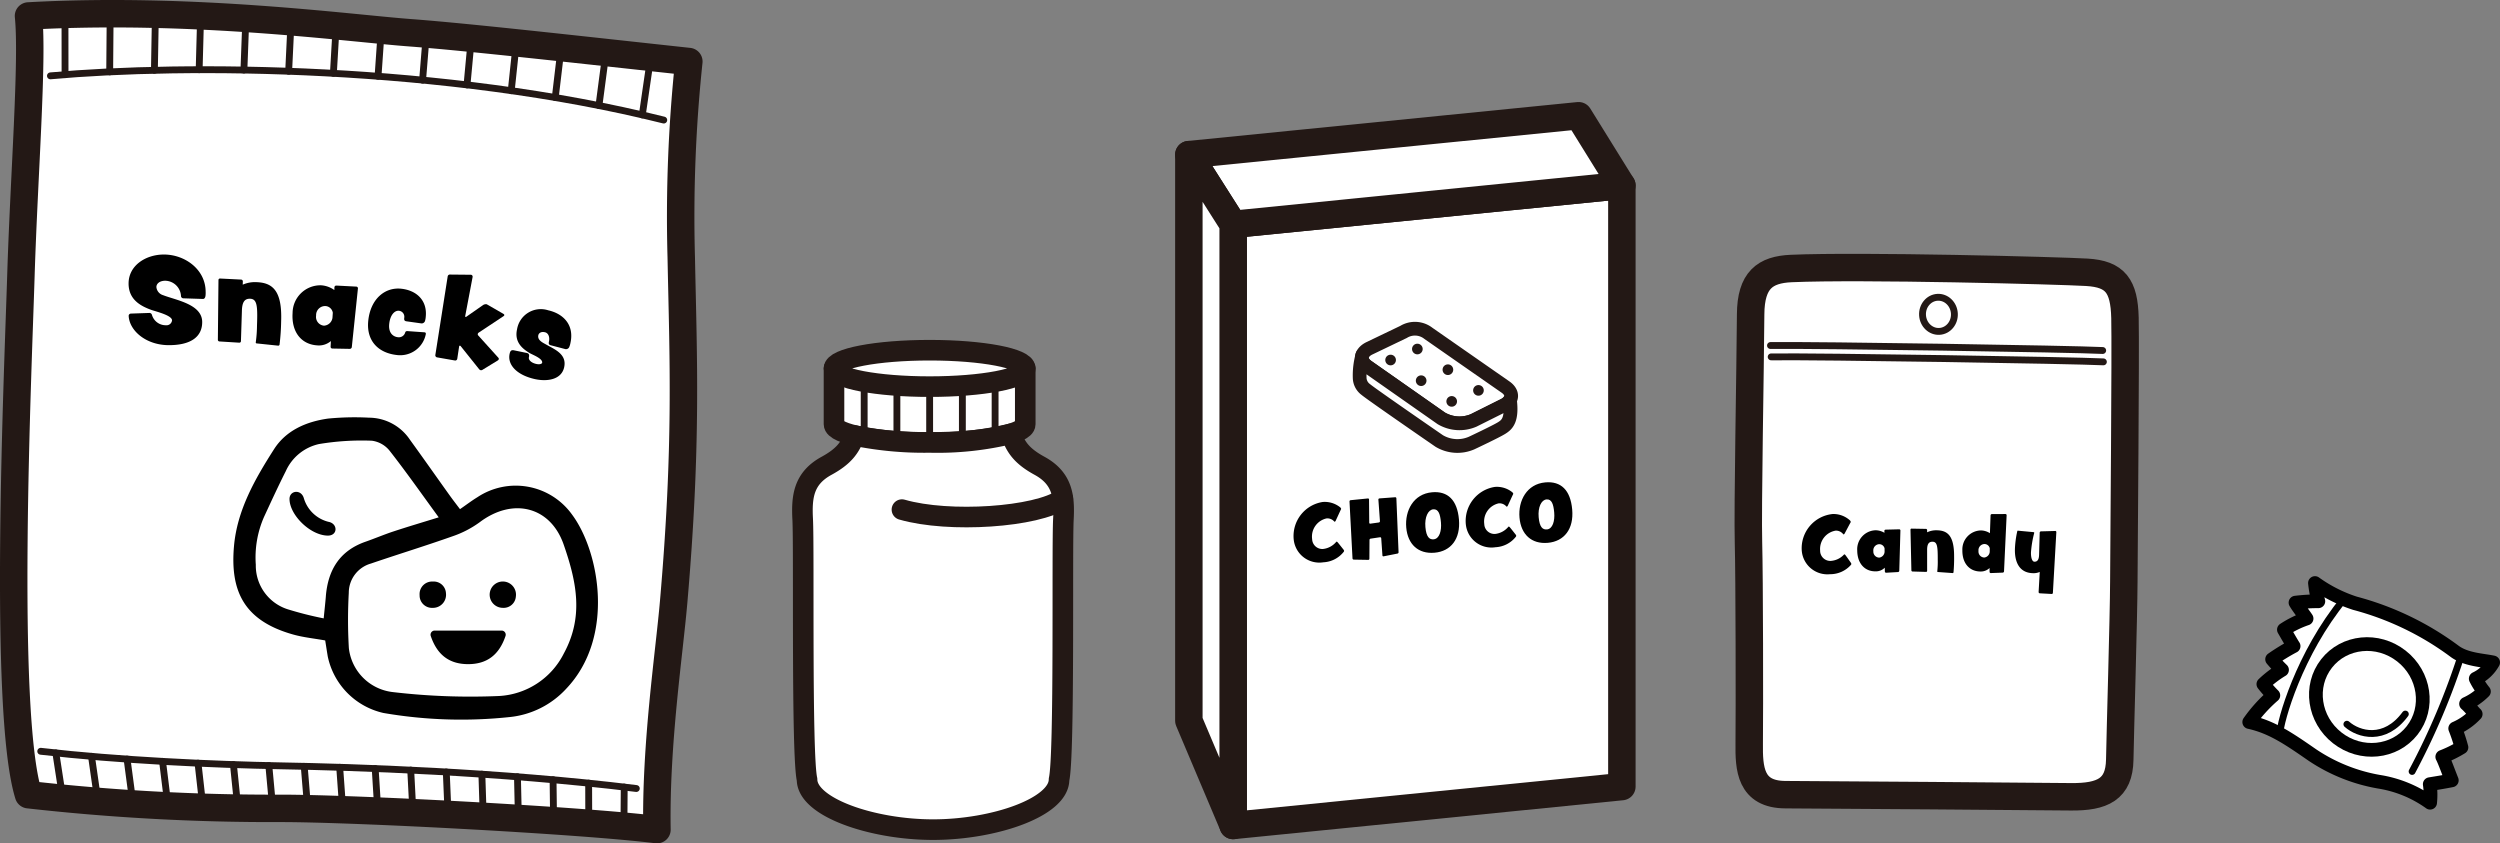 <svg id="レイヤー_1" data-name="レイヤー 1" xmlns="http://www.w3.org/2000/svg" viewBox="0 0 364.292 122.891"><rect x="0" y="0" width="364.292" height="122.891" fill="#808080" stroke="none"/><defs><style>.cls-1,.cls-11,.cls-3,.cls-6,.cls-9{fill:#fff;}.cls-1,.cls-11,.cls-12,.cls-2,.cls-3,.cls-4,.cls-5,.cls-9{stroke:#231815;}.cls-1,.cls-11,.cls-12,.cls-2,.cls-3,.cls-4,.cls-5,.cls-6,.cls-7,.cls-8,.cls-9{stroke-linecap:round;stroke-linejoin:round;}.cls-1{stroke-width:4px;}.cls-12,.cls-2,.cls-4,.cls-5,.cls-7,.cls-8{fill:none;}.cls-3{stroke-width:4px;}.cls-6,.cls-7,.cls-8{stroke:#000;}.cls-6,.cls-9{stroke-width:2px;}.cls-8{stroke-width:2px;}.cls-10{fill:#231815;}.cls-11,.cls-12{stroke-width:3px;}</style></defs><g id="アイコン"><g id="グループ_30" data-name="グループ 30"><path id="パス_43" data-name="パス 43" class="cls-1" d="M505.328,324.503c.663,6.415-.664,23.447-1.106,37.825s-2.655,63.483,1.106,75.649a317.982,317.982,0,0,0,36.719,1.991c11.059,0,44.239,1.77,54.857,3.1-.222-12.387,1.774-25.571,2.433-33.18,1.99-23,1.406-35.172,1.106-50.212a215.466,215.466,0,0,1,1.106-28.534c-14.378-1.549-31.853-3.539-40.7-4.2S529.215,323.176,505.328,324.503Z" transform="translate(-501.174 -322.176)"/><g id="グループ_24" data-name="グループ 24"><path id="パス_44" data-name="パス 44" class="cls-2" d="M508.523,333.228c19.475-1.77,57.55-1.529,89.373,6.443" transform="translate(-501.174 -322.176)"/><path id="パス_45" data-name="パス 45" class="cls-2" d="M593.896,437.075c-20.175-2.478-41.368-3.117-51.63-3.3-10.146-.181-23.845-.809-35.157-2.124" transform="translate(-501.174 -322.176)"/></g><g id="グループ_25" data-name="グループ 25"><line id="線_1" data-name="線 1" class="cls-2" x1="9.468" y1="2.103" x2="9.478" y2="10.875"/><line id="線_2" data-name="線 2" class="cls-2" x1="16.052" y1="2.001" x2="15.984" y2="10.471"/><line id="線_3" data-name="線 3" class="cls-2" x1="22.643" y1="2.076" x2="22.5" y2="10.24"/><line id="線_4" data-name="線 4" class="cls-2" x1="29.234" y1="2.308" x2="29.02" y2="10.159"/><line id="線_5" data-name="線 5" class="cls-2" x1="35.824" y1="2.678" x2="35.543" y2="10.209"/><line id="線_6" data-name="線 6" class="cls-2" x1="42.408" y1="3.169" x2="42.064" y2="10.384"/><line id="線_7" data-name="線 7" class="cls-2" x1="48.985" y1="3.755" x2="48.58" y2="10.685"/><line id="線_8" data-name="線 8" class="cls-2" x1="55.554" y1="4.393" x2="55.086" y2="11.114"/><line id="線_9" data-name="線 9" class="cls-2" x1="62.124" y1="4.959" x2="61.578" y2="11.675"/><line id="線_10" data-name="線 10" class="cls-2" x1="68.684" y1="5.571" x2="68.05" y2="12.372"/><line id="線_11" data-name="線 11" class="cls-2" x1="75.233" y1="6.241" x2="74.496" y2="13.216"/><line id="線_12" data-name="線 12" class="cls-2" x1="81.771" y1="6.939" x2="80.908" y2="14.217"/><line id="線_13" data-name="線 13" class="cls-2" x1="88.298" y1="7.648" x2="87.277" y2="15.388"/><line id="線_14" data-name="線 14" class="cls-2" x1="94.816" y1="8.359" x2="93.593" y2="16.746"/><line id="線_15" data-name="線 15" class="cls-2" x1="8.134" y1="109.714" x2="9.152" y2="116.33"/><line id="線_16" data-name="線 16" class="cls-2" x1="13.332" y1="110.211" x2="14.274" y2="116.783"/><line id="線_17" data-name="線 17" class="cls-2" x1="18.515" y1="110.615" x2="19.383" y2="117.145"/><line id="線_18" data-name="線 18" class="cls-2" x1="23.687" y1="110.943" x2="24.482" y2="117.421"/><line id="線_19" data-name="線 19" class="cls-2" x1="29.573" y1="117.616" x2="28.853" y2="111.207"/><line id="線_20" data-name="線 20" class="cls-2" x1="34.014" y1="111.412" x2="34.66" y2="117.736"/><line id="線_21" data-name="線 21" class="cls-2" x1="39.172" y1="111.558" x2="39.745" y2="117.785"/><line id="線_22" data-name="線 22" class="cls-2" x1="44.331" y1="111.664" x2="44.837" y2="117.843"/><line id="線_23" data-name="線 23" class="cls-2" x1="49.498" y1="111.805" x2="49.942" y2="117.991"/><line id="線_24" data-name="線 24" class="cls-2" x1="55.054" y1="118.187" x2="54.671" y2="111.989"/><line id="線_25" data-name="線 25" class="cls-2" x1="59.849" y1="112.217" x2="60.17" y2="118.415"/><line id="線_26" data-name="線 26" class="cls-2" x1="65.032" y1="112.491" x2="65.291" y2="118.672"/><line id="線_27" data-name="線 27" class="cls-2" x1="70.217" y1="112.813" x2="70.413" y2="118.951"/><line id="線_28" data-name="線 28" class="cls-2" x1="75.404" y1="113.189" x2="75.538" y2="119.257"/><line id="線_29" data-name="線 29" class="cls-2" x1="80.665" y1="119.591" x2="80.591" y2="113.622"/><line id="線_30" data-name="線 30" class="cls-2" x1="85.777" y1="114.118" x2="85.792" y2="119.961"/><line id="線_31" data-name="線 31" class="cls-2" x1="90.959" y1="114.688" x2="90.918" y2="120.387"/></g><g id="グループ_26" data-name="グループ 26"><path id="パス_46" data-name="パス 46" d="M531.121,365.255c-.031.28-.156.483-.359.483h-.015l-2.87-.093a.352.352,0,0,1-.328-.3,2.349,2.349,0,0,0-2.292-2.261c-.811,0-1.294.421-1.294.92a1.363,1.363,0,0,0,.982,1.186c1.872.732,5.692,1.309,5.692,3.914,0,2.151-1.653,3.368-4.849,3.368-3.385,0-5.771-2.153-5.864-4.273v-.015a.333.333,0,0,1,.328-.313l2.7-.094h.016a.378.378,0,0,1,.343.266,2.09,2.09,0,0,0,2.043,1.528.806.806,0,0,0,.889-.714l0-.003c0-.748-2.464-1.31-3.041-1.529-1.591-.576-3.291-1.528-3.291-3.836,0-2.635,2.511-4.225,5.146-4.225,3.088,0,6.082,2.2,6.082,5.427A3.4,3.4,0,0,1,531.121,365.255Z" transform="translate(-501.174 -322.176)"/><path id="パス_47" data-name="パス 47" d="M541.91,372.395a.191.191,0,0,1-.208.148h-.016l-3.124-.328a.123.123,0,0,1-.12-.126l0-.003v-.016a18.635,18.635,0,0,0,.181-2.473c.1-2.82.026-3.853-1-3.889-.794-.027-1.171.474-1.2,1.768l-.14,4.409a.228.228,0,0,1-.227.227l-2.91-.181a.24.24,0,0,1-.225-.242l.088-8.7v-.018a.214.214,0,0,1,.218-.21l.008 0,3.1.156a.265.265,0,0,1,.225.257l-.017.483a4.4,4.4,0,0,1,2.009-.366c2.306.081,3.749,1.194,3.59,5.68A32.158,32.158,0,0,1,541.91,372.395Z" transform="translate(-501.174 -322.176)"/><path id="パス_48" data-name="パス 48" d="M552.439,372.75a.3.3,0,0,1-.283.262l-2.559-.048h-.015a.255.255,0,0,1-.233-.251l.041-.84a2.684,2.684,0,0,1-2.01.629c-2.332-.158-3.755-1.988-3.57-4.724a4.057,4.057,0,0,1,4.084-4.03q.063 0.0.125.003a3.731,3.731,0,0,1,1.874.69l.012-.406a.271.271,0,0,1,.267-.247l2.926.151a.247.247,0,0,1,.233.26l-0.0.005Zm-2.769-5a1.161,1.161,0,0,0-1.075-.978,1.32,1.32,0,0,0-1.36,1.278q-.002.056.001.113a1.279,1.279,0,0,0,1.069,1.459q.04.006.081.01a1.323,1.323,0,0,0,1.234-1.15Z" transform="translate(-501.174 -322.176)"/><path id="パス_49" data-name="パス 49" d="M563.218,370.879a3.8,3.8,0,0,1-4.149,3.037c-2.79-.285-4.532-2.093-4.235-4.992.327-3.193,2.43-4.92,4.787-4.679,2.185.224,3.842,1.647,3.591,4.1a2.811,2.811,0,0,1-.111.615.519.519,0,0,1-.628.327l-2.07-.29c-.339-.05-.351-.239-.322-.518a.877.877,0,0,0-.717-1.012q-.028-.005-.057-.008c-.635-.064-1.285.621-1.418,1.923-.143,1.4.655,1.868,1.259,1.931a.956.956,0,0,0,1.075-.705c.062-.151.161-.2.364-.182,1.631.12,2.394.167,2.425.17.156.016.227.086.212.226A.242.242,0,0,1,563.218,370.879Z" transform="translate(-501.174 -322.176)"/><path id="パス_50" data-name="パス 50" d="M573.728,374.688l-2.273,1.391a.374.374,0,0,1-.228.045.449.449,0,0,1-.218-.127l-2.692-3.368a.185.185,0,0,0-.114-.081c-.062-.009-.114.03-.131.139l-.267,1.772a.3.3,0,0,1-.345.247l-.007-.001-2.595-.454a.309.309,0,0,1-.247-.351l1.8-11.456a.323.323,0,0,1,.354-.261l3.023.029h.014a.271.271,0,0,1,.24.299l-.003.02v.016l-1.072,5.654v.016c-.014.092.01.143.056.15a.231.231,0,0,0,.135-.058l2.413-1.686a.787.787,0,0,1,.475-.118l.061.01,2.408,1.386c.1.063.156.118.144.195a.189.189,0,0,1-.082.13l-3.66,2.427a.274.274,0,0,0-.122.187.248.248,0,0,0,.062.214l2.932,3.247a.206.206,0,0,1,.064.2A.273.273,0,0,1,573.728,374.688Z" transform="translate(-501.174 -322.176)"/><path id="パス_51" data-name="パス 51" d="M584.113,372.766a.52.52,0,0,1-.662.252l-2.023-.531c-.331-.089-.32-.279-.259-.552.129-.578-.047-1.225-.595-1.346-.623-.14-.9.182-.957.425-.149.67.507,1.023,1.006,1.294,1.3.753,3.194,1.429,2.757,3.392-.4,1.811-2.483,2.114-4.278,1.714-2.678-.6-4.013-2.123-3.665-3.69.078-.35.194-.579.592-.507l1.863.383c.414.076.42.333.353.637-.088.4.361.815,1.061.971.639.143.849-.082.866-.158.138-.624-1.415-1.178-1.822-1.428-1.072-.637-2.243-1.617-1.836-3.442a3.508,3.508,0,0,1,4.534-2.791c2.144.477,3.849,2.07,3.247,4.778A2.889,2.889,0,0,1,584.113,372.766Z" transform="translate(-501.174 -322.176)"/></g><g id="グループ_29" data-name="グループ 29"><g id="rSCPVD"><g id="グループ_27" data-name="グループ 27"><path id="パス_52" data-name="パス 52" d="M576.343,409.105a1.782,1.782,0,0,1-1.9,1.643,1.918,1.918,0,1,1,1.9-1.643Z" transform="translate(-501.174 -322.176)"/><path id="パス_53" data-name="パス 53" d="M566.156,408.599a1.908,1.908,0,0,1-1.933,2.152,1.807,1.807,0,0,1-1.903-1.705q-.004-.078-.002-.156a1.829,1.829,0,0,1,1.935-1.972,1.786,1.786,0,0,1,1.902,1.662Z" transform="translate(-501.174 -322.176)"/><path id="パス_54" data-name="パス 54" d="M548.911,400.223c-2.565-.054-5.551-3.039-5.551-5.344,0-1.244,1.7-1.463,2.09-.1a5.01,5.01,0,0,0,3.583,3.434C550.428,398.463,550.428,400.254,548.911,400.223Z" transform="translate(-501.174 -322.176)"/></g></g><g id="グループ_28" data-name="グループ 28"><path id="パス_55" data-name="パス 55" d="M584.528,397.155a10.1,10.1,0,0,0-13.785-2.53c-.843.516-1.633,1.119-2.539,1.744-.529-.7-1.047-1.367-1.536-2.05-1.921-2.683-3.814-5.385-5.752-8.055a7.22,7.22,0,0,0-5.964-3.225,39.778,39.778,0,0,0-5.974.131c-3.155.442-6.109,1.705-7.865,4.452-2.774,4.337-5.383,8.885-5.843,14.135-.567,6.461,1.372,10.856,8.654,12.888,1.476.412,3.025.565,4.637.855.13.815.243,1.556.365,2.295a10.689,10.689,0,0,0,8.129,8.275,66.616,66.616,0,0,0,18.383.594,12.958,12.958,0,0,0,8.235-4.119C590.844,415.019,588.528,402.522,584.528,397.155Zm-35.871,11.91c-.076.94-.183,1.876-.316,3.219a51.372,51.372,0,0,1-5.23-1.322,6.676,6.676,0,0,1-4.662-6.486,14.719,14.719,0,0,1,1.216-7.015c1.028-2.221,2.051-4.447,3.154-6.631a6.95,6.95,0,0,1,4.848-3.95,37.788,37.788,0,0,1,7.7-.484,3.966,3.966,0,0,1,2.6,1.486c2.427,3.1,4.687,6.326,7.135,9.679-2.345.726-4.477,1.357-6.588,2.052-1.373.452-2.707,1.023-4.073,1.5-3.779,1.317-5.474,4.125-5.786,7.952Zm34.642,8.4a11.248,11.248,0,0,1-9.4,6.13,96.7,96.7,0,0,1-15.542-.578,7.266,7.266,0,0,1-6.349-6.4,70.743,70.743,0,0,1-.01-8.055,4.431,4.431,0,0,1,3.216-4.265c3.964-1.354,7.972-2.582,11.92-3.981a14.784,14.784,0,0,0,3.934-2.039c4.809-3.633,10.3-2.326,12.242,3.25s2.918,10.603-.013,15.937Z" transform="translate(-501.174 -322.176)"/></g><path id="パス_56" data-name="パス 56" d="M574.754,414.311a.6.6,0,0,0-.487-.25h-9.755a.6.6,0,0,0-.569.792c.931,2.759,2.713,4.1,5.446,4.1s4.515-1.341,5.446-4.1A.6.6,0,0,0,574.754,414.311Z" transform="translate(-501.174 -322.176)"/></g></g><g id="グループ_32" data-name="グループ 32"><path id="パス_57" data-name="パス 57" class="cls-3" d="M762.183,361.302c-3.816.168-5.881,1.685-5.912,6.673-.049,7.97-.45,28.282-.314,33.26s.158,24.588.107,29.245c-.039,3.664.122,7.472,5.274,7.492,6.14.024,36.219.254,41.569.31,4.657.049,7.08-1.093,7.151-5.419.059-3.653.572-20.754.593-25.908s.28-33.812.166-38.458-1.384-6.397-5.555-6.644S772.294,360.856,762.183,361.302Z" transform="translate(-501.174 -322.176)"/><path id="パス_58" data-name="パス 58" class="cls-4" d="M759.163,372.524c6.975-.09,43.913.502,48.409.726" transform="translate(-501.174 -322.176)"/><path id="パス_59" data-name="パス 59" class="cls-4" d="M759.263,374.18c6.976-.09,43.913.502,48.409.726" transform="translate(-501.174 -322.176)"/><ellipse id="楕円形_4" data-name="楕円形 4" class="cls-5" cx="783.639" cy="367.981" rx="2.323" ry="2.488" transform="translate(-521.97 -274.169) rotate(-3.463)"/><g id="グループ_31" data-name="グループ 31"><path id="パス_60" data-name="パス 60" d="M770.844,398.284c-.05.076-.835,1.566-.885,1.653a.234.234,0,0,1-.147.111.055.055,0,0,1-.042-.021,1.332,1.332,0,0,0-1.1-.529,2.708,2.708,0,0,0-2.272,2.896,1.482,1.482,0,0,0,1.446,1.517q.054.001.109-.001a2.913,2.913,0,0,0,1.887-.886.126.126,0,0,1,.093-.067.167.167,0,0,1,.119.071c.099.103.766,1.072.832,1.165a.311.311,0,0,1,.058.158.208.208,0,0,1-.039.118,4.019,4.019,0,0,1-3.063,1.378,3.747,3.747,0,0,1-4.111-3.343q-.011-.109-.016-.219a5.014,5.014,0,0,1,4.518-5.208,3.583,3.583,0,0,1,2.517.933.559.559,0,0,1,.113.21A.155.155,0,0,1,770.844,398.284Z" transform="translate(-501.174 -322.176)"/><path id="パス_61" data-name="パス 61" d="M777.931,405.34a.205.205,0,0,1-.179.194l-1.743.099-.009-.002a.174.174,0,0,1-.169-.157l-.016-.575a1.825,1.825,0,0,1-1.336.533c-1.594.014-2.658-1.157-2.674-3.028a2.769,2.769,0,0,1,2.57-2.955q.043-.003.085-.005a2.563,2.563,0,0,1,1.311.372l-.013-.277a.185.185,0,0,1,.168-.183l2-.051a.167.167,0,0,1,.171.163l0,.006Zm-2.144-3.257a.792.792,0,0,0-.783-.61.9.9,0,0,0-.858.94q.002.039.007.077a.872.872,0,0,0,.802.937c.019.001.038.002.057.003a.9.9,0,0,0,.779-.846Z" transform="translate(-501.174 -322.176)"/><path id="パス_62" data-name="パス 62" d="M785.833,405.576a.131.131,0,0,1-.139.107l-.011-.002-2.135-.154a.084.084,0,0,1-.083-.085l.002-.011a12.595,12.595,0,0,0,.07-1.69c.005-1.922-.068-2.625-.769-2.626-.541-.002-.789.349-.78,1.231l.002,3.006a.153.153,0,0,1-.146.16l-.002 0-1.987-.058a.167.167,0,0,1-.16-.16l-.132-5.931.002-.01a.146.146,0,0,1,.144-.148l.005,0,2.115.038a.181.181,0,0,1,.159.171l0.0.328a2.978,2.978,0,0,1,1.36-.294c1.573.005,2.58.73,2.572,3.79A22.586,22.586,0,0,1,785.833,405.576Z" transform="translate(-501.174 -322.176)"/><path id="パス_63" data-name="パス 63" d="M793.574,397.244l-.38,8.184a.2.2,0,0,1-.183.189l-1.744.065-.01-.002a.175.175,0,0,1-.168-.162l-.003-.574a1.837,1.837,0,0,1-1.349.51c-1.595-.018-2.634-1.211-2.613-3.082a2.767,2.767,0,0,1,2.626-2.901q.043-.002.086-.003a2.542,2.542,0,0,1,1.303.403l.094-2.605a.194.194,0,0,1,.182-.179l1.989-.009.01.002a.165.165,0,0,1,.158.162Zm-2.458,4.832a.79.79,0,0,0-.768-.626.9.9,0,0,0-.879.92q.001.04.005.081a.87.87,0,0,0,.769.961q.036.004.072.005a.9.9,0,0,0,.796-.831Z" transform="translate(-501.174 -322.176)"/><path id="パス_64" data-name="パス 64" d="M800.314,408.565a.171.171,0,0,1-.179.163l-.006-0-.01-.002-1.711-.094a.188.188,0,0,1-.174-.196l.166-2.919a2.239,2.239,0,0,1-.993.181c-2.083-.05-2.671-1.766-2.626-3.519a14.251,14.251,0,0,1,.347-2.604.113.113,0,0,1,.108-.078l.02.012,2.24.209a.1.1,0,0,1,.102.098v.001l-.004.019a15.469,15.469,0,0,0-.474,2.837c-.017.744.16,1.344.499,1.353.51.015.669-.42.684-1.015l.088-3.219a.19.19,0,0,1,.186-.187l2.065-.056.01-.01a.168.168,0,0,1,.165.171l0,.003Z" transform="translate(-501.174 -322.176)"/></g></g><g id="グループ_33" data-name="グループ 33"><path id="パス_65" data-name="パス 65" class="cls-6" d="M828.927,427.389c3.336.732,5.8,2.46,9.234,4.831a25.125,25.125,0,0,0,9.644,3.864,17.5,17.5,0,0,1,7.478,3.06,10.86,10.86,0,0,0-.051-2.7c1.049-.171,2.222-.359,3.209-.557-.5-1.246-1.06-2.817-1.385-3.429a16.939,16.939,0,0,0,2.792-1.379,24.446,24.446,0,0,0-.908-2.755,8.921,8.921,0,0,0,2.982-2.1c-.283-.25-.806-.966-1.4-1.486a8.792,8.792,0,0,0,2.6-1.8,9.658,9.658,0,0,1-1.188-1.867,5.631,5.631,0,0,0,2.531-2.368c-1.594-.335-4.006-.4-5.66-1.655a42.627,42.627,0,0,0-14.461-6.964,20.977,20.977,0,0,1-5.841-2.95,16.398,16.398,0,0,0,.492,2.657,27.819,27.819,0,0,0-3.327.2c.375.646,1.351,1.9,1.611,2.317a14.41,14.41,0,0,0-3.3,1.62c.3.517,1.19,2.076,1.411,2.4a30.452,30.452,0,0,0-3.13,1.915,18.964,18.964,0,0,0,1.442,1.548,15.442,15.442,0,0,0-2.716,2.077,17.309,17.309,0,0,0,1.45,1.638A21.763,21.763,0,0,0,828.927,427.389Z" transform="translate(-501.174 -322.176)"/><path id="パス_66" data-name="パス 66" class="cls-7" d="M852.659,434.588a102.714,102.714,0,0,0,7.211-17.063" transform="translate(-501.174 -322.176)"/><path id="パス_67" data-name="パス 67" class="cls-7" d="M833.367,429.218c.069-1.954,2.821-11.757,9.391-19.773" transform="translate(-501.174 -322.176)"/><ellipse id="楕円形_5" data-name="楕円形 5" class="cls-8" cx="846.424" cy="423.73" rx="7.576" ry="7.916" transform="translate(-509.875 507.437) rotate(-51.984)"/><path id="パス_68" data-name="パス 68" class="cls-7" d="M843.154,427.709c1.679,1.482,5.5,2.619,8.519-1.483" transform="translate(-501.174 -322.176)"/></g><g id="グループ_265" data-name="グループ 265"><g id="グループ_23" data-name="グループ 23"><path id="パス_40" data-name="パス 40" class="cls-1" d="M737.508,436.794l-56.641,5.669v-87.594l56.641-5.669Z" transform="translate(-501.174 -322.176)"/><path id="パス_41" data-name="パス 41" class="cls-1" d="M737.508,349.2l-56.641,5.669-6.455-10.16,56.792-5.669Z" transform="translate(-501.174 -322.176)"/><path id="パス_42" data-name="パス 42" class="cls-1" d="M680.867,442.463l-6.456-15.263v-82.491l6.456,10.16Z" transform="translate(-501.174 -322.176)"/></g><g id="グループ_36" data-name="グループ 36"><path id="パス_69" data-name="パス 69" class="cls-9" d="M715.9,383.44a5.219,5.219,0,0,1-4.7-.3l-10.7-7.5c-1.2-.8-1.2-2,.2-2.7l5-2.4a3.173,3.173,0,0,1,3.6.2l11.2,7.8c1.2.8,1.2,2-.2,2.7Z" transform="translate(-501.174 -322.176)"/><g id="グループ_34" data-name="グループ 34"><path id="パス_70" data-name="パス 70" class="cls-9" d="M720.3,381.24l-4.4,2.2a5.219,5.219,0,0,1-4.7-.3l-10.7-7.5c-.744-.5-1.024-1.145-.8-1.734a11.114,11.114,0,0,0-.4,3.334,2.167,2.167,0,0,0,.9,1.7c.789.675,10.7,7.5,10.7,7.5a5.179,5.179,0,0,0,4.7.3s3.559-1.672,4.4-2.2c.756-.475,1.566-1.134,1.2-4.091A2.059,2.059,0,0,1,720.3,381.24Z" transform="translate(-501.174 -322.176)"/></g><g id="グループ_35" data-name="グループ 35"><path id="パス_71" data-name="パス 71" class="cls-10" d="M703.809,373.864a.774.774,0,1,0,.774.774v0A.774.774,0,0,0,703.809,373.864Z" transform="translate(-501.174 -322.176)"/><path id="パス_72" data-name="パス 72" class="cls-10" d="M708.482,373.035a.774.774,0,1,0-.774.774h0A.775.775,0,0,0,708.482,373.035Z" transform="translate(-501.174 -322.176)"/><path id="パス_73" data-name="パス 73" class="cls-10" d="M708.261,376.875a.774.774,0,1,0,.774.774v0A.774.774,0,0,0,708.261,376.875Z" transform="translate(-501.174 -322.176)"/><path id="パス_74" data-name="パス 74" class="cls-10" d="M712.933,376.048a.775.775,0,1,0,0,.001Z" transform="translate(-501.174 -322.176)"/><path id="パス_75" data-name="パス 75" class="cls-10" d="M712.712,379.892a.774.774,0,1,0,.774.774h0A.774.774,0,0,0,712.712,379.892Z" transform="translate(-501.174 -322.176)"/><path id="パス_76" data-name="パス 76" class="cls-10" d="M716.611,378.288a.774.774,0,1,0,.774.774h0A.774.774,0,0,0,716.611,378.288Z" transform="translate(-501.174 -322.176)"/></g></g><g id="グループ_37" data-name="グループ 37"><path id="パス_77" data-name="パス 77" d="M696.584,396.382c-.046.08-.745,1.614-.79,1.7a.233.233,0,0,1-.14.119.055.055,0,0,1-.044-.018,1.334,1.334,0,0,0-1.13-.467,2.711,2.711,0,0,0-2.105,3.023,1.483,1.483,0,0,0,1.531,1.434q.055-.002.109-.008a2.911,2.911,0,0,0,1.835-.99c.028-.045.058-.069.09-.071a.159.159,0,0,1,.123.064c.105.1.826,1.027.9,1.116a.315.315,0,0,1,.066.155.225.225,0,0,1-.032.12,4.013,4.013,0,0,1-2.982,1.552,3.751,3.751,0,0,1-4.298-3.11q-.017-.108-.028-.216a5.019,5.019,0,0,1,4.219-5.461,3.585,3.585,0,0,1,2.568.789.552.552,0,0,1,.124.2A.149.149,0,0,1,696.584,396.382Z" transform="translate(-501.174 -322.176)"/><path id="パス_78" data-name="パス 78" d="M704.968,402.642a.193.193,0,0,1-.164.2l-2.014.4a.135.135,0,0,1-.172-.136l-.177-2.5a.159.159,0,0,0-.171-.146l-.013.002-1.369.205a.192.192,0,0,0-.154.195l-.017,2.735a.161.161,0,0,1-.159.163l-.008-0-2.117-.038a.187.187,0,0,1-.176-.177l-.438-8.3a.182.182,0,0,1,.155-.183l2.53-.254a.148.148,0,0,1,.161.133l.001.013.029,3.382a.137.137,0,0,0,.162.146l1.244-.173a.184.184,0,0,0,.155-.185l-.228-3.149a.165.165,0,0,1,.156-.173l2.291-.17a.16.16,0,0,1,.173.145l.001.011Z" transform="translate(-501.174 -322.176)"/><path id="パス_79" data-name="パス 79" d="M710.219,402.716c-2.373.208-3.918-1.216-4.132-3.673s1.056-4.9,3.768-5.135c2.278-.2,3.664,1.121,3.912,3.961S712.592,402.508,710.219,402.716Zm-.2-6.324c-.742.065-1.268,1.126-1.14,2.588s.587,1.838,1.2,1.784c.847-.074,1.173-1.245,1.066-2.463s-.363-1.976-1.126-1.909Z" transform="translate(-501.174 -322.176)"/><path id="パス_80" data-name="パス 80" d="M721.663,394.188c-.047.08-.745,1.614-.791,1.7a.229.229,0,0,1-.139.12.056.056,0,0,1-.044-.018,1.331,1.331,0,0,0-1.131-.467,2.712,2.712,0,0,0-2.1,3.023,1.483,1.483,0,0,0,1.531,1.434q.055-.002.109-.008a2.916,2.916,0,0,0,1.835-.993c.029-.046.058-.069.09-.072a.165.165,0,0,1,.122.064c.106.1.827,1.028.9,1.118a.312.312,0,0,1,.066.154.225.225,0,0,1-.032.12,4.016,4.016,0,0,1-2.982,1.552,3.75,3.75,0,0,1-4.297-3.108q-.017-.109-.029-.218a5.02,5.02,0,0,1,4.22-5.461,3.584,3.584,0,0,1,2.567.789.559.559,0,0,1,.124.2A.141.141,0,0,1,721.663,394.188Z" transform="translate(-501.174 -322.176)"/><path id="パス_81" data-name="パス 81" d="M726.722,401.275c-2.374.208-3.918-1.216-4.132-3.673s1.055-4.9,3.768-5.135c2.277-.2,3.663,1.121,3.912,3.961S729.095,401.064,726.722,401.275Zm-.2-6.324c-.741.065-1.267,1.126-1.139,2.588s.586,1.838,1.2,1.784c.847-.074,1.172-1.245,1.065-2.463s-.364-1.978-1.127-1.912Z" transform="translate(-501.174 -322.176)"/></g></g><g id="グループ_41" data-name="グループ 41"><g id="グループ_39" data-name="グループ 39"><path id="パス_82" data-name="パス 82" class="cls-11" d="M622.702,375.863v8.129c0,1.466,6.239,2.654,13.935,2.654s13.935-1.188,13.935-2.654v-8.129Z" transform="translate(-501.174 -322.176)"/><g id="グループ_38" data-name="グループ 38"><line id="線_32" data-name="線 32" class="cls-2" x1="125.925" y1="53.686" x2="125.925" y2="63.746"/><line id="線_33" data-name="線 33" class="cls-2" x1="130.694" y1="53.686" x2="130.694" y2="64.306"/><line id="線_34" data-name="線 34" class="cls-2" x1="135.464" y1="53.686" x2="135.464" y2="64.469"/><line id="線_35" data-name="線 35" class="cls-2" x1="140.234" y1="53.686" x2="140.234" y2="64.306"/><line id="線_36" data-name="線 36" class="cls-2" x1="145.003" y1="53.686" x2="145.003" y2="63.746"/></g><ellipse id="楕円形_6" data-name="楕円形 6" class="cls-11" cx="135.464" cy="53.685" rx="13.935" ry="2.654"/></g><g id="グループ_40" data-name="グループ 40"><path id="パス_83" data-name="パス 83" class="cls-11" d="M652.646,390.047c-2.587-1.411-3.506-2.743-4.147-4.667a45.264,45.264,0,0,1-11.862,1.266,50.372,50.372,0,0,1-10.952-1.016c-.639,1.792-1.587,3.067-4.062,4.417-3.4,1.855-3.649,4.562-3.484,7.8.221,4.308-.194,34.284.636,37.921,0,4.032,9.472,7.3,18.36,7.3s18.36-3.268,18.36-7.3c.829-3.637.414-33.613.635-37.921C656.296,394.609,656.046,391.902,652.646,390.047Z" transform="translate(-501.174 -322.176)"/></g><path id="パス_84" data-name="パス 84" class="cls-12" d="M656.047,394.886c-3.76,2.654-16.59,3.539-23.447,1.548" transform="translate(-501.174 -322.176)"/></g></g></svg>